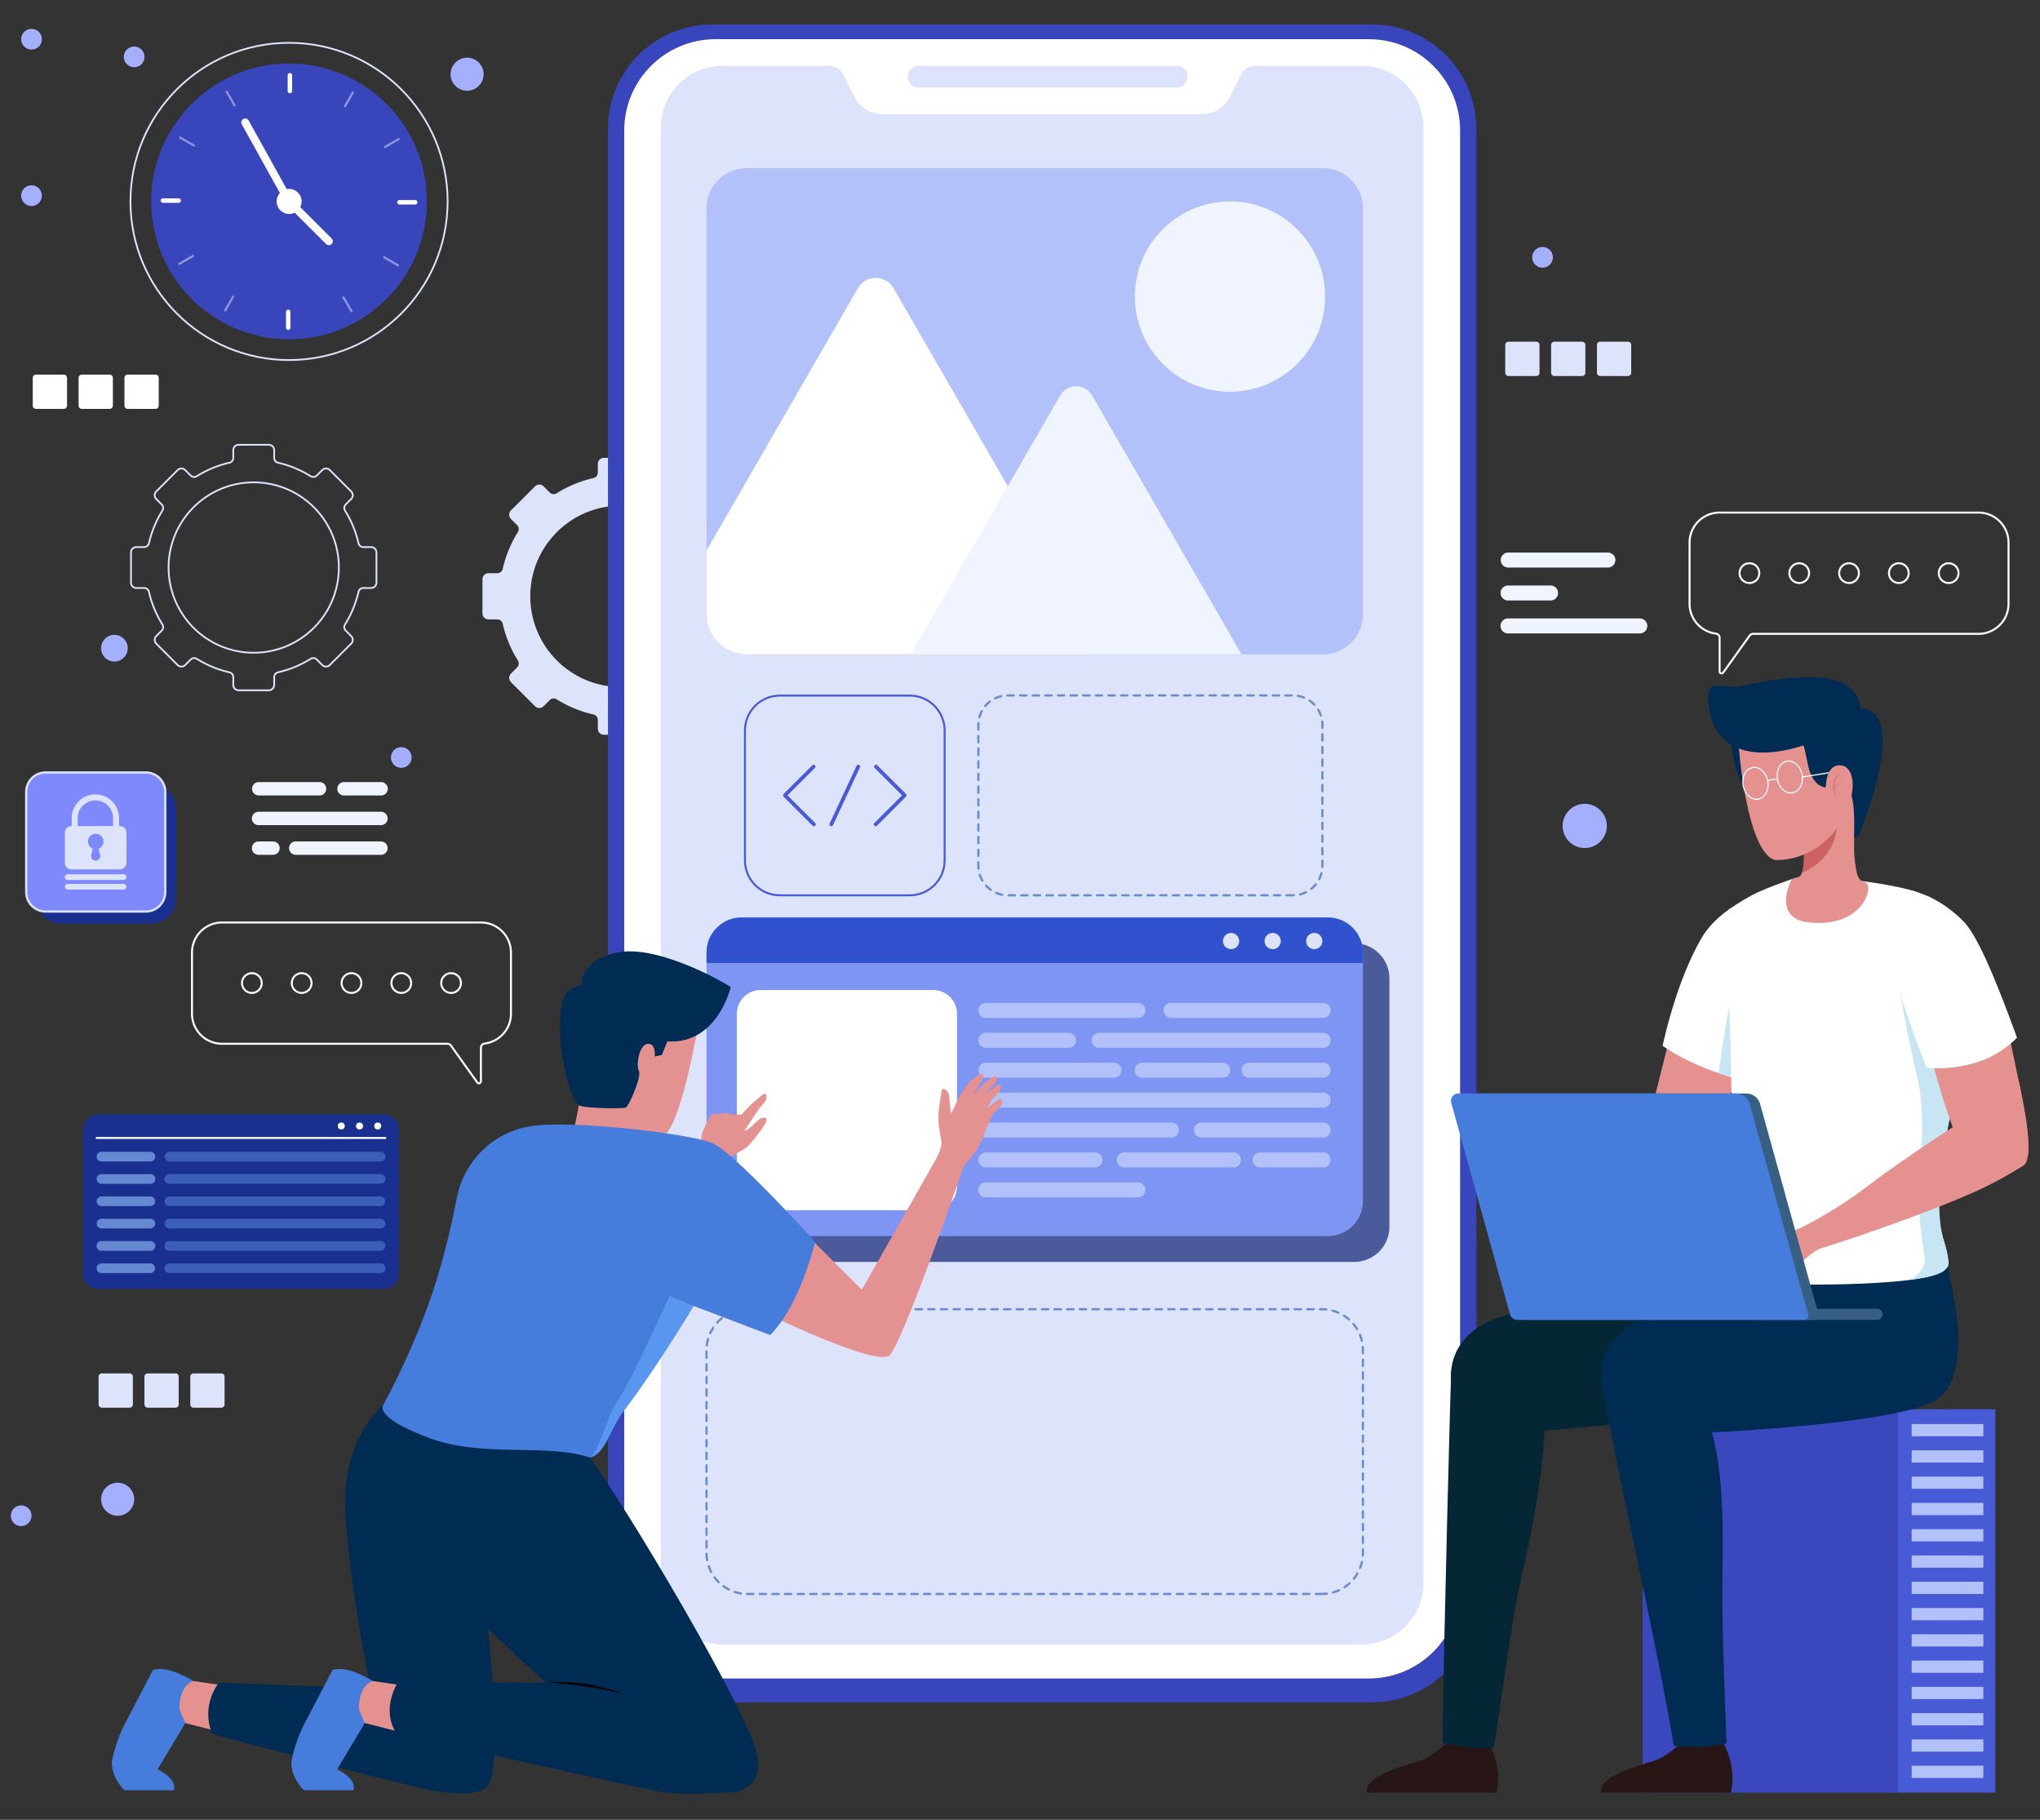 <svg width="916" height="817" xmlns="http://www.w3.org/2000/svg">

 <rect width="100%" height="100%" fill="#333333" stroke="none"/>

 <g>
  <title>background</title>
  <rect fill="none" id="canvas_background" height="602" width="802" y="-1" x="-1"/>
 </g>
 <g>
  <title>Layer 1</title>
  <path id="svg_1" d="m169.032,261.573l0,-13.566a2.4,2.4 0 0 0 -2.401,-2.401l-3.492,0c-1.022,0 -1.927,-0.696 -2.155,-1.692a48.028,48.028 0 0 0 -6.042,-14.666c-0.554,-0.889 -0.45,-2.035 0.291,-2.775l2.456,-2.456a2.402,2.402 0 0 0 0,-3.397l-9.591,-9.591a2.402,2.402 0 0 0 -3.397,0l-2.453,2.452c-0.74,0.741 -1.887,0.845 -2.776,0.291a48.023,48.023 0 0 0 -14.668,-6.049c-0.996,-0.229 -1.691,-1.133 -1.691,-2.155l0,-3.481a2.401,2.401 0 0 0 -2.402,-2.402l-13.564,0a2.403,2.403 0 0 0 -2.403,2.402l0,3.48c0,1.022 -0.695,1.926 -1.691,2.155a48.048,48.048 0 0 0 -14.671,6.048c-0.889,0.554 -2.035,0.449 -2.777,-0.292l-2.449,-2.45a2.402,2.402 0 0 0 -3.397,0l-9.591,9.591a2.402,2.402 0 0 0 0,3.397l2.452,2.453c0.741,0.74 0.846,1.887 0.291,2.776a48.066,48.066 0 0 0 -6.043,14.668c-0.229,0.997 -1.133,1.692 -2.156,1.692l-3.487,0a2.401,2.401 0 0 0 -2.402,2.401l0,13.566a2.402,2.402 0 0 0 2.402,2.402l3.489,0c1.021,0 1.926,0.694 2.155,1.691a48.037,48.037 0 0 0 6.045,14.665c0.555,0.888 0.449,2.036 -0.292,2.776l-2.455,2.456a2.402,2.402 0 0 0 0,3.397l9.591,9.592a2.402,2.402 0 0 0 3.397,0l2.458,-2.458c0.741,-0.74 1.887,-0.846 2.776,-0.292a48.034,48.034 0 0 0 14.663,6.039c0.997,0.229 1.691,1.132 1.691,2.155l0,3.499a2.402,2.402 0 0 0 2.403,2.402l13.564,0a2.402,2.402 0 0 0 2.402,-2.402l0,-3.5c0,-1.022 0.695,-1.926 1.691,-2.155a48.039,48.039 0 0 0 14.662,-6.039c0.889,-0.554 2.035,-0.449 2.775,0.292l2.459,2.459a2.402,2.402 0 0 0 3.397,0l9.591,-9.592a2.402,2.402 0 0 0 0,-3.397l-2.458,-2.458c-0.74,-0.741 -0.846,-1.887 -0.292,-2.775a48.05,48.05 0 0 0 6.044,-14.664c0.229,-0.997 1.133,-1.691 2.154,-1.691l3.495,0a2.4,2.4 0 0 0 2.402,-2.401zm-55.109,31.464c-21.123,0 -38.224,-17.134 -38.224,-38.258c0,-21.091 17.101,-38.226 38.224,-38.226c21.125,0 38.225,17.134 38.225,38.226c0,21.124 -17.101,38.258 -38.225,38.258z" stroke-miterlimit="10" stroke-width="0.79" stroke="#DEE3FC" fill="none"/>
  <path id="svg_2" d="m340.952,275.353l0,-15.3a2.709,2.709 0 0 0 -2.709,-2.71l-3.938,0c-1.155,0 -2.173,-0.783 -2.431,-1.907a54.208,54.208 0 0 0 -6.816,-16.542c-0.625,-1.003 -0.508,-2.296 0.328,-3.132l2.77,-2.77a2.708,2.708 0 0 0 0,-3.832l-10.819,-10.819a2.71,2.71 0 0 0 -3.833,-0.001l-2.766,2.767c-0.835,0.836 -2.129,0.954 -3.133,0.328a54.173,54.173 0 0 0 -16.545,-6.823c-1.123,-0.258 -1.907,-1.278 -1.907,-2.431l0,-3.926a2.71,2.71 0 0 0 -2.709,-2.71l-15.302,0a2.709,2.709 0 0 0 -2.708,2.71l0,3.926c0,1.153 -0.785,2.172 -1.908,2.43a54.132,54.132 0 0 0 -16.549,6.823c-1.002,0.625 -2.296,0.507 -3.132,-0.329l-2.762,-2.763a2.71,2.71 0 0 0 -3.833,0l-10.82,10.818a2.708,2.708 0 0 0 0,3.832l2.766,2.766c0.836,0.835 0.954,2.129 0.329,3.132a54.117,54.117 0 0 0 -6.817,16.545c-0.258,1.124 -1.279,1.907 -2.432,1.907l-3.934,0a2.709,2.709 0 0 0 -2.709,2.71l0,15.3a2.71,2.71 0 0 0 2.709,2.711l3.936,0c1.153,0 2.173,0.782 2.431,1.907a54.244,54.244 0 0 0 6.819,16.542c0.625,1.003 0.508,2.296 -0.328,3.131l-2.77,2.771a2.708,2.708 0 0 0 0,3.832l10.818,10.821a2.711,2.711 0 0 0 3.833,0l2.772,-2.773c0.834,-0.835 2.128,-0.955 3.13,-0.329a54.216,54.216 0 0 0 16.541,6.811c1.124,0.259 1.908,1.278 1.908,2.432l0,3.947a2.71,2.71 0 0 0 2.708,2.71l15.302,0a2.71,2.71 0 0 0 2.709,-2.71l0,-3.948c0,-1.153 0.784,-2.173 1.908,-2.431a54.175,54.175 0 0 0 16.539,-6.811c1.002,-0.625 2.295,-0.506 3.13,0.329l2.774,2.775a2.711,2.711 0 0 0 3.833,0l10.819,-10.821a2.708,2.708 0 0 0 0,-3.832l-2.772,-2.772c-0.836,-0.835 -0.953,-2.128 -0.329,-3.131a54.143,54.143 0 0 0 6.817,-16.54c0.258,-1.125 1.278,-1.907 2.431,-1.907l3.941,0a2.713,2.713 0 0 0 2.71,-2.713zm-62.162,33.059c-22.482,0 -40.683,-18.236 -40.683,-40.72c0,-22.449 18.201,-40.685 40.683,-40.685s40.684,18.236 40.684,40.685c0,22.483 -18.202,40.72 -40.684,40.72z" fill="#DEE3FC"/>
  <g id="svg_3" fill="#A4AFFF">
   <circle id="svg_4" r="7.417" cy="673.071" cx="52.824"/>
   <circle id="svg_5" r="4.653" cy="115.522" cx="692.621"/>
   <circle id="svg_6" r="4.653" cy="17.599" cx="14.149"/>
   <circle id="svg_7" r="4.653" cy="25.541" cx="60.241"/>
   <circle id="svg_8" r="4.653" cy="87.843" cx="14.149"/>
   <circle id="svg_9" r="4.653" cy="340.059" cx="180.186"/>
   <circle id="svg_10" r="4.653" cy="680.487" cx="9.497"/>
   <circle id="svg_11" r="7.417" cy="33.321" cx="209.74"/>
   <circle id="svg_12" r="9.925" cy="370.792" cx="711.58"/>
   <circle id="svg_13" r="5.996" cy="291.006" cx="51.364"/>
  </g>
  <path id="svg_14" fill="#FFF" d="m28.642,183.56l-12.48,0a1.454,1.454 0 0 1 -1.455,-1.455l0,-12.479c0,-0.803 0.651,-1.455 1.455,-1.455l12.48,0c0.804,0 1.455,0.652 1.455,1.455l0,12.479c0,0.804 -0.651,1.455 -1.455,1.455zm20.587,0l-12.481,0a1.455,1.455 0 0 1 -1.455,-1.455l0,-12.479c0,-0.803 0.652,-1.455 1.455,-1.455l12.481,0c0.802,0 1.454,0.652 1.454,1.455l0,12.479a1.454,1.454 0 0 1 -1.454,1.455zm20.586,0l-12.48,0a1.455,1.455 0 0 1 -1.455,-1.455l0,-12.479c0,-0.803 0.652,-1.455 1.455,-1.455l12.48,0c0.804,0 1.455,0.652 1.455,1.455l0,12.479c0,0.804 -0.651,1.455 -1.455,1.455z"/>
  <path id="svg_15" fill="#DEE3FC" d="m689.816,168.802l-12.479,0a1.455,1.455 0 0 1 -1.456,-1.458l0,-12.479c0,-0.802 0.65,-1.454 1.456,-1.454l12.479,0c0.806,0 1.453,0.652 1.453,1.454l0,12.479a1.452,1.452 0 0 1 -1.453,1.458zm20.588,0l-12.484,0a1.454,1.454 0 0 1 -1.451,-1.458l0,-12.479c0,-0.802 0.65,-1.454 1.451,-1.454l12.484,0c0.802,0 1.454,0.652 1.454,1.454l0,12.479c0,0.806 -0.652,1.458 -1.454,1.458zm20.586,0l-12.482,0c-0.8,0 -1.453,-0.652 -1.453,-1.458l0,-12.479c0,-0.802 0.653,-1.454 1.453,-1.454l12.482,0c0.803,0 1.455,0.652 1.455,1.454l0,12.479c0,0.806 -0.652,1.458 -1.455,1.458zm-672.781,463.16l-12.481,0a1.456,1.456 0 0 1 -1.455,-1.454l0,-12.481c0,-0.803 0.651,-1.453 1.455,-1.453l12.481,0c0.804,0 1.455,0.65 1.455,1.453l0,12.481c0,0.801 -0.651,1.454 -1.455,1.454zm20.587,0l-12.482,0a1.456,1.456 0 0 1 -1.455,-1.454l0,-12.481c0,-0.803 0.652,-1.453 1.455,-1.453l12.481,0c0.803,0 1.455,0.65 1.455,1.453l0,12.481c0,0.801 -0.651,1.454 -1.454,1.454zm20.585,0l-12.48,0a1.456,1.456 0 0 1 -1.455,-1.454l0,-12.481c0,-0.803 0.652,-1.453 1.455,-1.453l12.48,0c0.804,0 1.455,0.65 1.455,1.453l0,12.481c0,0.801 -0.65,1.454 -1.455,1.454z"/>
  <path id="svg_16" d="m616.142,764.238l-296.382,0c-25.829,0 -46.766,-20.937 -46.766,-46.765l0,-659.703c0,-25.829 20.938,-46.767 46.766,-46.767l296.382,0c25.829,0 46.768,20.938 46.768,46.767l0,659.704c-0.001,25.828 -20.939,46.764 -46.768,46.764z" fill="#3945BA"/>
  <path id="svg_17" d="m614.644,753.534l-293.388,0c-22.623,0 -40.962,-18.34 -40.962,-40.964l0,-654.009c0,-22.622 18.34,-40.962 40.962,-40.962l293.387,0c22.624,0 40.964,18.34 40.964,40.962l0,654.009c0,22.624 -18.339,40.964 -40.963,40.964z" fill="#FFF"/>
  <path id="svg_18" d="m639.178,57.278l0,653.25c0,15.32 -12.421,27.74 -27.74,27.74l-286.974,0c-15.32,0 -27.741,-12.42 -27.741,-27.74l0,-653.25c0,-15.321 12.42,-27.741 27.741,-27.741l47.855,0a7.015,7.015 0 0 1 6.273,3.874l5.082,10.144c2.315,4.682 7.095,7.614 12.292,7.614l143.968,0c5.199,0 9.978,-2.932 12.294,-7.614l5.08,-10.144a7.016,7.016 0 0 1 6.272,-3.874l47.856,0c15.321,0 27.742,12.42 27.742,27.741z" fill="#DEE3FC"/>
  <path id="svg_19" d="m528.367,39.301l-115.952,0a4.882,4.882 0 0 1 0,-9.764l115.952,0a4.883,4.883 0 0 1 4.884,4.882a4.883,4.883 0 0 1 -4.884,4.882z" fill="#DEE3FC"/>
  <path id="svg_20" d="m593.623,715.595l-258.026,0c-10.136,0 -18.354,-8.218 -18.354,-18.354l0,-91.109c0,-10.137 8.218,-18.354 18.354,-18.354l258.026,0c10.136,0 18.355,8.217 18.355,18.354l0,91.109c0.001,10.136 -8.219,18.354 -18.355,18.354zm-13.079,-313.655l-127.997,0c-7.313,0 -13.24,-5.927 -13.24,-13.239l0,-63.262c0,-7.311 5.928,-13.239 13.24,-13.239l127.997,0c7.313,0 13.241,5.928 13.241,13.239l0,63.262c0,7.313 -5.928,13.239 -13.241,13.239z" stroke-dasharray="2.837" stroke-miterlimit="10" stroke-linejoin="round" stroke-linecap="round" stroke="#698BD1" fill="none"/>
  <path id="svg_21" d="m608.104,566.516l-264.359,0c-8.712,0 -15.774,-7.063 -15.774,-15.775l0,-111.499c0,-8.713 7.063,-15.775 15.774,-15.775l264.359,0c8.711,0 15.775,7.063 15.775,15.775l0,111.498c0.001,8.713 -7.064,15.776 -15.775,15.776z" fill="#4B5A9B"/>
  <path id="svg_22" d="m611.979,427.646l0,111.563c0,8.696 -7.054,15.727 -15.751,15.727l-263.236,0c-8.697,0 -15.75,-7.03 -15.75,-15.727l0,-111.563c0,-8.698 7.052,-15.751 15.75,-15.751l263.235,0c8.698,0 15.752,7.052 15.752,15.751z" fill="#7F95F4"/>
  <path id="svg_23" d="m419.059,543.311l-77.551,0c-5.88,0 -10.648,-4.769 -10.648,-10.648l0,-77.55c0,-5.882 4.768,-10.646 10.648,-10.646l77.551,0c5.88,0 10.647,4.764 10.647,10.646l0,77.55c0,5.879 -4.767,10.648 -10.647,10.648z" fill="#FFF"/>
  <path id="svg_24" fill="#B2C1F9" d="m510.97,456.973l-68.3,0a3.363,3.363 0 0 1 0,-6.726l68.3,0a3.363,3.363 0 0 1 0,6.726zm-31.125,13.427l-37.175,0a3.364,3.364 0 0 1 -3.363,-3.362a3.362,3.362 0 0 1 3.363,-3.364l37.175,0a3.364,3.364 0 0 1 0,6.726zm114.275,0l-100.593,0a3.362,3.362 0 0 1 0,-6.726l100.593,0a3.36,3.36 0 0 1 3.362,3.364a3.362,3.362 0 0 1 -3.362,3.362zm-93.932,13.424l-57.518,0a3.362,3.362 0 0 1 -3.363,-3.361a3.363,3.363 0 0 1 3.363,-3.362l57.519,0a3.362,3.362 0 1 1 -0.001,6.723zm48.824,0l-36.16,0a3.363,3.363 0 0 1 -3.362,-3.361a3.364,3.364 0 0 1 3.362,-3.362l36.16,0a3.364,3.364 0 0 1 3.362,3.362a3.363,3.363 0 0 1 -3.362,3.361zm45.108,0l-33.299,0a3.362,3.362 0 0 1 0,-6.723l33.299,0a3.36,3.36 0 1 1 0,6.723zm0,13.427l-151.45,0a3.363,3.363 0 1 1 0,-6.724l151.45,0a3.362,3.362 0 0 1 0,6.724zm-68.096,13.425l-83.354,0a3.362,3.362 0 1 1 0,-6.722l83.354,0a3.36,3.36 0 1 1 0,6.722zm68.096,0l-54.658,0a3.361,3.361 0 1 1 0,-6.722l54.658,0a3.36,3.36 0 1 1 0,6.722zm-102.475,13.428l-48.975,0a3.363,3.363 0 0 1 0,-6.726l48.975,0a3.362,3.362 0 0 1 0,6.726zm62.229,0l-48.974,0a3.364,3.364 0 1 1 0,-6.726l48.974,0a3.363,3.363 0 0 1 0,6.726zm40.246,0l-28.418,0a3.364,3.364 0 0 1 0,-6.726l28.418,0a3.362,3.362 0 0 1 3.362,3.362a3.362,3.362 0 0 1 -3.362,3.364zm-83.15,13.425l-68.3,0a3.363,3.363 0 1 1 0,-6.725l68.3,0a3.363,3.363 0 0 1 0,6.725zm83.15,-80.556l-68.301,0a3.363,3.363 0 0 1 0,-6.726l68.301,0a3.362,3.362 0 0 1 0,6.726z"/>
  <path id="svg_25" d="m611.979,427.646l0,4.688l-294.736,0l0,-4.688c0,-8.698 7.052,-15.751 15.75,-15.751l263.235,0c8.697,0 15.751,7.052 15.751,15.751z" fill="#3052CE"/>
  <g id="svg_26" fill="#DEE3FC">
   <circle id="svg_27" r="3.651" cy="422.481" cx="552.773"/>
   <circle id="svg_28" r="3.652" cy="422.481" cx="571.454"/>
   <circle id="svg_29" r="3.651" cy="422.481" cx="590.134"/>
  </g>
  <g id="svg_30" stroke-miterlimit="10" stroke="#495AD6" fill="none">
   <path id="svg_31" d="m408.491,401.94l-58.331,0c-8.65,0 -15.663,-7.012 -15.663,-15.663l0,-58.332c0,-8.652 7.013,-15.665 15.663,-15.665l58.332,0c8.651,0 15.666,7.013 15.666,15.665l0,58.332c-0.001,8.652 -7.016,15.663 -15.667,15.663z" stroke-width="0.896"/>
   <path id="svg_32" stroke-linejoin="round" stroke-linecap="round" stroke-width="1.672" d="m365.34,344.144l-12.917,12.917l13.019,13.019m27.869,-25.936l12.919,12.917l-13.02,13.019m-7.835,-25.936l-12.097,25.936"/>
  </g>
  <path id="svg_33" d="m611.979,93.436l0,182.405c0,9.902 -8.018,17.918 -17.918,17.918l-258.9,0c-9.878,0 -17.917,-8.016 -17.917,-17.918l0,-182.405c0,-9.901 8.039,-17.919 17.917,-17.919l258.9,0c9.9,0 17.918,8.017 17.918,17.919z" fill="#B2C1F9"/>
  <circle id="svg_34" r="42.715" cy="133.15" cx="552.286" fill="#F0F4FF"/>
  <path id="svg_35" d="m490.492,293.759l-155.332,0c-9.878,0 -17.917,-8.016 -17.917,-17.918l0,-28.718l67.972,-117.742c3.549,-6.154 12.443,-6.154 15.991,0l51.324,88.892l38.116,66.022c1.839,3.156 1.555,6.748 -0.154,9.464z" fill="#FFF"/>
  <path id="svg_36" d="m557.478,293.759l-148.54,0l43.592,-75.485l23.481,-40.677c3.198,-5.544 11.194,-5.544 14.394,0l67.073,116.162z" fill="#F0F4FF"/>
  <path id="svg_37" d="m737.588,632.7l114.513,0l0,172.095l-114.513,0l0,-172.095z" fill="#3B47BC"/>
  <path id="svg_38" d="m852.101,632.7l43.847,0l0,172.095l-43.847,0l0,-172.095z" fill="#495AD6"/>
  <path id="svg_39" fill="#B2C1F9" d="m858.379,639.311l32.192,0l0,5.491l-32.192,0l0,-5.491zm0,11.796l32.192,0l0,5.493l-32.192,0l0,-5.493zm0,11.8l32.192,0l0,5.494l-32.192,0l0,-5.494zm0,11.799l32.192,0l0,5.491l-32.192,0l0,-5.491zm0,11.8l32.192,0l0,5.493l-32.192,0l0,-5.493zm0,11.799l32.192,0l0,5.491l-32.192,0l0,-5.491zm0,11.798l32.192,0l0,5.492l-32.192,0l0,-5.492zm0,11.799l32.192,0l0,5.491l-32.192,0l0,-5.491zm0,11.797l32.192,0l0,5.493l-32.192,0l0,-5.493zm0,11.801l32.192,0l0,5.492l-32.192,0l0,-5.492zm0,11.797l32.192,0l0,5.494l-32.192,0l0,-5.494zm0,11.799l32.192,0l0,5.491l-32.192,0l0,-5.491zm0,11.8l32.192,0l0,5.493l-32.192,0l0,-5.493zm0,11.798l32.192,0l0,5.491l-32.192,0l0,-5.491z"/>
  <path id="svg_40" d="m718.986,804.795l58.199,0s3.252,-10.363 -3.797,-23.2c0,0 -4.686,3.755 -18.717,1.214c0,0 -5.854,4.972 -9.899,6.916c-4.063,1.967 -27.354,6.541 -25.786,15.07z" fill="#281616"/>
  <path id="svg_41" d="m723.045,640.691c3.759,22.43 21.103,98.313 28.56,143.14c13.628,1.162 20.171,-0.401 23.641,-1.202c-0.681,-15.63 -2.022,-53.021 -1.866,-69.42c0.26,-27.713 1.561,-64.257 -10.64,-84.312l-41.021,3.23c0.25,2.164 0.479,3.924 0.679,5.186c0.195,1.207 0.422,2.322 0.647,3.378z" fill="#002C54"/>
  <path id="svg_42" d="m613.717,804.795l58.202,0s3.25,-10.363 -3.797,-23.2c0,0 -4.687,3.755 -18.717,1.214c0,0 -5.856,4.972 -9.898,6.916c-4.066,1.967 -27.359,6.541 -25.79,15.07z" fill="#281616"/>
  <path id="svg_43" d="m647.718,782.52c11.123,2.754 19.175,2.487 22.99,2.057c3.095,-18.019 7.983,-57.666 12.381,-76.25c6.826,-28.884 13.507,-68.609 8.866,-82.783l-40.35,-10.132c-0.135,1.276 -3.421,122.854 -3.887,167.108z" fill="#052635"/>
  <path id="svg_44" d="m808.311,574.049c-0.81,-7.975 -1.743,-13.799 -1.743,-13.799l-45.082,11.034l-38.295,8.726c-14.195,3.162 -31.347,6.969 -46.465,10.388c-16.966,3.855 -28.23,16.74 -24.514,33.731l4.251,20.605c23.73,-0.322 135.299,-11.018 144.844,-15.837c10.779,-5.446 14.027,-24.696 7.004,-54.848z" fill="#052635"/>
  <path id="svg_45" d="m875.608,574.049c-0.812,-7.975 -4.697,-16.529 -4.697,-16.529l-42.128,13.765l-38.295,8.726c-14.197,3.162 -31.347,6.969 -46.468,10.388c-16.965,3.855 -28.229,16.74 -24.512,33.731l4.251,20.605c23.729,-0.322 122.913,-3.78 144.842,-15.837c10.587,-5.819 14.031,-24.697 7.007,-54.849z" fill="#002C54"/>
  <path id="svg_46" d="m749.428,509.438s20.023,-9.044 25.533,0.027c3.017,4.969 0.932,14.191 -5.896,18.063c-6.831,3.873 -45.423,20.194 -81.844,29.298c0,0 -1.558,-5.07 -4.065,-10.395c0,0 16.34,-6.776 32.585,-18.184c16.241,-11.41 33.687,-18.809 33.687,-18.809z" fill="#E5918F"/>
  <path id="svg_47" d="m754.433,446.912l-17.162,68.542s1.773,17.329 19.274,8.822c17.5,-8.505 29.097,-63.112 29.097,-63.112l-31.209,-14.252z" fill="#E5918F"/>
  <path id="svg_48" d="m783.466,485.246a116.141,116.141 0 0 1 -6.103,-1.66a114.993,114.993 0 0 1 -5.712,-1.83c-16.306,-5.591 -25.118,-12.304 -25.118,-12.304c5.125,-22.288 11.301,-37.252 16.792,-47.114c0.149,-0.243 0.295,-0.464 0.418,-0.73c0.146,-0.245 0.29,-0.49 0.439,-0.734c2.955,-4.905 7.199,-9.032 11.937,-12.425c0.487,-0.343 0.951,-0.658 1.439,-1l2.028,35.785l0.339,3.687l3.541,38.325z" fill="#FFF"/>
  <path id="svg_49" d="m783.466,485.246a116.141,116.141 0 0 1 -6.103,-1.66a114.993,114.993 0 0 1 -5.712,-1.83c3.423,-24.106 6.519,-39.253 6.519,-39.253l1.756,4.417l3.54,38.326z" fill="#C7E5F2"/>
  <path id="svg_50" d="m884.771,423.363c-0.411,10.596 -2.27,27.609 -3.88,44.698a1052.647,1052.647 0 0 0 -1.417,16.11c-0.293,3.271 -5.223,20.725 -5.417,23.851c-0.879,14.939 -8.203,26.119 -1.269,48.872c1.658,5.442 2.071,8.251 2.071,10.497c0,1.562 -2.025,3.196 -2.829,3.637c-2.904,1.682 -8.619,2.854 -15.549,3.711l-0.026,0c-13.646,1.659 -32.052,1.977 -43.158,1.977c-14.917,0 -37.302,-2.368 -40.134,-6.128c-2.586,-3.441 -0.194,-8.447 1.028,-15.354c5.491,-31.176 3.536,-47.434 3.196,-69.938c0,-0.563 -0.025,-1.124 -0.025,-1.71c-0.561,-34.712 -2.856,-64.422 -1.244,-75.138c0.487,-0.343 0.951,-0.658 1.439,-1a97.495,97.495 0 0 1 6.934,-4.321c0.196,-0.1 0.438,-0.244 0.684,-0.391c0.683,-0.391 1.39,-0.757 2.05,-1.122c0.245,-0.147 0.512,-0.271 0.782,-0.393c5.053,-2.465 12.425,-5.103 16.647,-6.567c0.537,-0.17 1.023,-0.339 1.438,-0.462c3.98,-0.245 8.302,-0.293 12.965,-0.17c4.052,0.123 10.254,0.659 16.989,1.537l0.026,0c7.614,0.976 15.938,2.415 22.555,4.224c0,0 0.072,0.024 0.123,0.05c1.244,0.389 9.324,3.416 17.746,12.424a59.847,59.847 0 0 1 8.275,11.106z" fill="#FFF"/>
  <path id="svg_51" d="m872.789,556.895c1.658,5.442 2.071,8.251 2.071,10.497c0,1.562 -2.025,3.196 -2.829,3.637c-2.904,1.682 -8.619,2.854 -15.549,3.711c2.854,-0.344 7.785,-4.874 7.785,-8.96c0,-2.861 -3.712,-22.19 -2.685,-34.666c1.025,-12.448 3.052,-32.271 -0.807,-48.138c-3.879,-15.866 -7.518,-36.738 -7.518,-36.738l21.75,13.133s2.806,3.93 5.883,8.691a1052.647,1052.647 0 0 0 -1.417,16.11c-0.291,3.271 -13.619,49.97 -6.684,72.723z" fill="#C7E5F2"/>
  <path id="svg_52" d="m777.1,331.621s1.882,22.748 9.426,24.276s5.69,-8.138 5.69,-8.138l-1.055,-10.801l-14.061,-5.337z" fill="#002C54"/>
  <path id="svg_53" d="m811.881,414.061c-14.769,-1.754 -9.251,-16.108 -7.226,-19.406c0.537,-0.17 3.077,-0.951 3.271,-1.073c0.024,-0.023 0.048,-0.023 0.048,-0.023c0.488,-0.391 0.856,-0.979 1.146,-1.709c1.443,-3.783 0.785,-11.327 0.734,-11.815l0,-1.392c0.244,-0.903 0.488,-1.757 0.682,-2.564l7.765,-6.102l16.427,-12.914s-4.368,21.605 -0.853,35.225c0.267,1.026 0.806,2.465 2.172,3.272c0,0.024 0.026,0 0.026,0c0.438,0.293 0.975,0.488 1.633,0.584c4.03,1.906 -1.585,20.798 -25.825,17.917z" fill="#E5918F"/>
  <path id="svg_54" d="m824.898,370.792s-0.138,14.417 -15.787,21.048c1.454,-3.763 0.785,-11.311 0.738,-11.797l6.557,-5.146l8.492,-4.105z" fill="#CC6362"/>
  <path id="svg_55" d="m780.707,334.858s3.415,47.2 16.157,51.21c0,0 16.238,1.529 27.896,-14.153c3.358,-4.518 7.604,-5.535 8.989,-10.99c2.251,-8.862 5.431,-25.208 1.376,-35.06c-5.77,-14.029 -53.871,-25.169 -54.418,8.993z" fill="#E5918F"/>
  <path id="svg_56" d="m835.321,318.077c-0.21,-8.573 -8.888,-11.778 -8.888,-11.778c-8.639,-4.043 -26.594,-2.299 -45.104,1.832c-4.34,0.968 -9.785,-1.696 -12.816,0.406c-3.661,2.542 -0.015,14.15 -0.015,14.15c7.14,21.624 33.413,14.592 41.31,11.925c1.876,5.567 1.635,13.307 6.315,17.299c2.667,2.274 7.303,2.34 12.019,1.554c0.577,1.103 2.759,2.075 3.202,3.589c1.483,5.056 1.27,12.958 1.224,19.056l2.228,-1.087c0.291,-1.653 23.336,-56.239 0.525,-56.946z" fill="#002C54"/>
  <g id="svg_57" stroke-miterlimit="10" stroke-width="0.501" stroke="#FFF" fill="none">
   <ellipse id="svg_58" ry="7.199" rx="5.604" cy="351.694" cx="788.255" transform="rotate(-9.667 788.08,351.746) "/>
   <ellipse id="svg_59" ry="7.198" rx="5.604" cy="348.817" cx="803.655" transform="rotate(-9.654 803.745,348.85) "/>
   <path id="svg_60" d="m793.779,350.753s0.674,-1.095 4.222,-0.788m11.311,-1.149l13.163,-2.103"/>
  </g>
  <path id="svg_61" d="m823.444,363.422c9.065,3.474 11.896,-18.84 3.288,-19.83c-6.529,-0.75 -6.797,8.357 -6.797,8.357s-1.669,9.49 3.509,11.473z" fill="#E5918F"/>
  <g id="svg_62" fill="#CC6362" opacity="0.5">
   <path id="svg_63" d="m826.434,346.956s-0.16,0.124 -0.41,0.361c-0.25,0.238 -0.573,0.609 -0.905,1.083c-0.149,0.249 -0.335,0.5 -0.473,0.8c-0.16,0.287 -0.282,0.611 -0.411,0.943c-0.128,0.332 -0.205,0.695 -0.301,1.054c-0.052,0.372 -0.158,0.739 -0.158,1.124c-0.03,0.38 -0.071,0.761 -0.041,1.14c0.017,0.378 -0.001,0.752 0.061,1.113c0.054,0.359 0.059,0.714 0.125,1.043c0.061,0.331 0.117,0.645 0.171,0.934c0.098,0.583 0.239,1.059 0.312,1.4c0.078,0.34 0.113,0.54 0.113,0.54s-0.095,-0.175 -0.246,-0.492c-0.132,-0.323 -0.399,-0.76 -0.58,-1.337l-0.299,-0.933c-0.104,-0.333 -0.155,-0.699 -0.229,-1.074a9.119,9.119 0 0 1 -0.107,-2.401c0.011,-0.413 0.132,-0.816 0.198,-1.217c0.106,-0.393 0.234,-0.778 0.391,-1.132c0.158,-0.357 0.334,-0.688 0.539,-0.98c0.178,-0.307 0.417,-0.551 0.613,-0.786a5.92,5.92 0 0 1 1.143,-0.934a3.02,3.02 0 0 1 0.494,-0.249z"/>
   <path id="svg_64" d="m827.849,351.193s-0.37,0.012 -0.893,0.166a4.649,4.649 0 0 0 -1.722,0.911a4.293,4.293 0 0 0 -1.142,1.511c-0.121,0.228 -0.18,0.439 -0.23,0.58l-0.077,0.223l-0.682,-0.244l0.117,-0.24c0.076,-0.152 0.17,-0.374 0.337,-0.615a4.778,4.778 0 0 1 1.461,-1.506a4.87,4.87 0 0 1 1.913,-0.731c0.549,-0.09 0.918,-0.055 0.918,-0.055z"/>
  </g>
  <path id="svg_65" d="m910.603,518.471l0,0.023c-3.986,4.624 -19.104,7.992 -26.38,1.599c-2.284,-2.037 -4.864,-7.403 -7.401,-14.064c-6.45,-17.026 -12.554,-42.5 -12.554,-42.5l33.833,-17.291s4.355,19.519 8.104,38.066c0,0 0.031,0.188 0.102,0.516a676.58,676.58 0 0 1 3.25,16.8c0.037,0.143 0.052,0.259 0.064,0.398c0.894,5.987 1.468,12.232 0.982,16.453z" fill="#E5918F"/>
  <path id="svg_66" d="m851.489,439.83c3.269,13.587 13.537,39.334 13.537,39.334c7.193,1.192 16.839,-0.131 24.832,-3.004c9.227,-3.312 15.818,-10.272 15.818,-10.272s-6.813,-19.142 -12.925,-32.896c-5.485,-12.346 -8.782,-16.955 -11.157,-19.401c-3.575,-3.745 -9.344,-8.039 -13.434,-9.99l-16.671,36.229z" fill="#FFF"/>
  <path id="svg_67" d="m894.275,448.704l-19.856,-8.565l-15.645,-40.313s2.868,0.873 6.643,2.397l0.019,0c0.073,0.036 0.236,0.09 0.508,0.2c0.092,0.035 0.201,0.071 0.29,0.128c3.377,1.578 16.461,9.291 25.519,37.313c0.072,0.237 0.146,0.472 0.22,0.707c0.96,3.23 1.667,5.827 2.051,7.172c0.035,0.125 0.072,0.252 0.104,0.397c0.056,0.183 0.094,0.382 0.147,0.564z" fill="#FFF"/>
  <g id="svg_68" fill="#E5918F">
   <path id="svg_69" d="m910.603,518.471l0,0.023c-0.294,2.479 -0.974,4.258 -2.197,4.89c-0.195,0.125 -2.975,1.777 -3.17,1.902a168.18,168.18 0 0 1 -20.972,10.846c-22.634,9.777 -55.512,21.118 -73.237,26.314c0,0 -1.751,-5.005 -4.479,-10.222c0,0 16.032,-7.446 31.791,-19.516c15.784,-12.047 38.482,-26.681 38.482,-26.681l5.732,-6.744s20.379,-18.754 23.651,-14.98c0,0 0.031,0.188 0.102,0.516c0.486,1.956 2.104,9.152 3.25,16.8c0.037,0.143 0.052,0.259 0.064,0.398c0.895,5.988 1.469,12.233 0.983,16.454z"/>
   <path id="svg_70" d="m808.89,551.08s-3.983,2.399 -8.044,1.546c-2.246,-0.473 -3.15,-1.39 -4.811,-1.684c-1.663,-0.292 -6.084,-0.836 -8.275,-1.912c-2.188,-1.074 -3.043,-1.194 -2.968,1.005c0.078,2.2 4.399,4.099 5.571,4.708c1.17,0.609 2.641,2.561 2.801,2.806c0.157,0.242 -7.201,4.097 -9.18,3.315c0,0 -0.589,1.772 -0.255,2.758c0.336,0.992 1.848,1.337 1.967,1.834c0.116,0.497 -0.348,1.514 -0.021,2.303c0.328,0.789 1.681,0.792 2.225,2.075c0.544,1.28 -0.056,1.301 0.343,2.638c0.396,1.339 2.107,1.577 2.431,2.268c0.324,0.688 0.152,1.496 0.869,1.972c0.719,0.474 7.337,-1.649 9.752,-2.684c2.414,-1.036 8.871,-10.328 16.016,-13.497l-8.421,-9.451z"/>
  </g>
  <path id="svg_71" d="m842.711,592.562l-51.47,0l0,-5.035l51.47,0a2.518,2.518 0 1 1 0,5.035z" fill="#375F84"/>
  <path id="svg_72" d="m814.861,592.562l-128.874,0a3.431,3.431 0 0 1 -3.31,-2.516l-26.377,-94.951c-0.584,-2.103 0.996,-4.184 3.176,-4.184l124.626,0a6.465,6.465 0 0 1 6.229,4.734l26.282,94.613a1.817,1.817 0 0 1 -1.752,2.304z" fill="#375F84"/>
  <path id="svg_73" d="m810.198,592.562l-128.875,0a3.436,3.436 0 0 1 -3.311,-2.516l-26.376,-94.951a3.3,3.3 0 0 1 3.178,-4.184l124.624,0a6.465,6.465 0 0 1 6.229,4.734l26.282,94.613a1.817,1.817 0 0 1 -1.751,2.304z" fill="#467CDB"/>
  <path id="svg_74" d="m299.419,531.21l14.929,-15.307s0.517,-6.822 1.331,-8.261c0.814,-1.439 2.913,-6.772 3.959,-7.354c1.045,-0.579 3.138,0 3.138,0s2.074,-0.698 3.003,-0.698c0.931,0 2.669,0.849 2.669,0.849s2.233,-0.15 3.163,-0.15c0.93,0 1.229,0.261 1.229,0.261s3.599,-4.14 5.343,-5.534c1.744,-1.395 4.409,-3.966 5.2,-3.954c0.745,0.009 1.074,1.32 0.531,2.715c-0.542,1.396 -2.905,3.645 -2.905,3.645l-6.801,10.308s1.162,-0.463 1.782,-0.851c0.621,-0.388 4.768,-4.264 5.019,-4.418c0.25,-0.155 2.111,-1.396 3.197,-0.155c1.085,1.24 -7.122,11.07 -8.439,12.386c-1.318,1.319 -8.86,5.14 -8.86,5.14s-7.965,14.326 -8.741,15.256c-0.776,0.93 -18.747,-3.878 -18.747,-3.878zm14.051,-70.649s-8.338,48.305 -16.188,49.428c0,0 -31.334,1.265 -38.314,-36.748c-6.054,-32.967 18.228,-39.996 29.584,-37.474c11.357,2.52 27.356,4.159 24.918,24.794z" fill="#E49191"/>
  <path id="svg_75" d="m285.776,502.263s-4.391,5.917 -5.929,20.249c0,0 -13.05,1.866 -25.082,-4.328c0,0 6.485,-20.219 7.278,-42.167" fill="#E49191"/>
  <path id="svg_76" d="m276.939,427.678c-17.124,3.782 -15.754,14.45 -15.754,14.45c-8.016,1.984 -9.739,5.296 -9.674,20.091c0.066,14.8 5.422,32.566 8.374,34.013c2.952,1.447 19.694,1.518 21.091,1.012c1.398,-0.511 7.256,-14.086 5.891,-16.475c-1.366,-2.387 0.068,-11.778 3.968,-12.137c3.898,-0.354 3.134,5.688 3.134,5.688l3.206,-0.7l2.473,-6.069c22.629,1.344 28.475,-24.441 28.475,-24.441c-5.436,-3.545 -34.06,-19.214 -51.184,-15.432z" fill="#002C54"/>
  <path id="svg_77" d="m86.858,754.689l17.313,2.502l-5.734,20.217l-18.753,-4.729s-7.628,-10.339 3.891,-17.989c0.555,-0.372 2.375,-0.208 3.283,-0.001z" fill="#E5918F"/>
  <path id="svg_78" d="m216.086,702.761l-25.521,-77.269s-7.734,-2.757 -11.696,0c0,0 -26.583,14.295 -23.748,55.055c2.138,30.73 8.625,64.058 11.255,77.422l-68.086,-2.516s-8.399,9.983 -2.965,22.979c0,0 85.553,23.009 97.604,25.135c9.793,1.729 20.515,3.063 25.69,-1.373c9.12,-7.814 -2.533,-99.433 -2.533,-99.433z" fill="#002C54"/>
  <path id="svg_79" d="m167.473,754.689l17.312,2.502l-5.734,20.217l-18.752,-4.729s-7.629,-10.339 3.89,-17.989c0.556,-0.372 2.374,-0.208 3.284,-0.001z" fill="#E5918F"/>
  <path id="svg_80" d="m161.188,765.289c-0.388,3.98 3.095,7.564 2.458,8.556c-0.639,0.993 -12.278,20.521 -12.278,20.521s8.789,3.824 7.372,9.353l-22.252,0s-5.811,-5.243 -5.668,-12.757c0,0 1.512,-8.644 5.479,-16.297c3.97,-7.652 12.991,-24.934 12.991,-24.934s2.738,-1.105 7.417,0.143c5.479,1.461 10.766,4.816 10.766,4.816s-5.328,0.763 -6.285,10.599z" fill="#467CDB"/>
  <path id="svg_81" d="m339.433,785.962c-5.494,-20.499 -57.184,-108.014 -74.669,-131.643c-35.917,-15.595 -74.198,-28.827 -74.198,-28.827c-15.83,3.779 -23.629,35.68 -14.65,56.946c6.161,14.593 45.24,51.311 69.17,72.93l-66.41,-0.079s-7.821,11.695 -0.733,22.798c0,0 110.45,25.115 120.138,26.534c9.688,1.415 31.428,0 31.428,0s14.55,-1.402 9.924,-18.659z" fill="#002C54"/>
  <path id="svg_82" d="m80.574,765.289c-0.385,3.98 3.095,7.564 2.458,8.556c-0.639,0.993 -12.277,20.521 -12.277,20.521s8.788,3.824 7.371,9.353l-22.252,0s-5.81,-5.243 -5.668,-12.757c0,0 1.512,-8.644 5.48,-16.297c3.968,-7.652 12.99,-24.934 12.99,-24.934s2.737,-1.105 7.417,0.143c5.479,1.461 10.766,4.816 10.766,4.816s-5.328,0.763 -6.285,10.599z" fill="#467CDB"/>
  <path id="svg_83" d="m422.588,516.337l-35.622,62.656l-25.51,-25.429l-21.114,31.431l6.13,2.944l-2.205,1.836s49.229,23.977 55.129,18.685c5.899,-5.286 33.385,-85.001 33.385,-85.001l-10.193,-7.122z" fill="#E49191"/>
  <path id="svg_84" d="m366.003,557.544s-6.724,28.366 -20.174,41.816l-34.413,-13.101s-15.97,26.858 -31.587,47.447c-6.004,7.953 -7.997,19.147 -15.051,20.613a13.812,13.812 0 0 0 -1.292,-0.392c-19.124,-5.74 -47.338,0.35 -70.623,-8.305c-25.717,-9.572 -20.723,-14.96 -20.723,-14.96s15.597,-28.104 24.447,-57.874c3.943,-13.164 6.68,-25.367 8.499,-34.896c3.265,-16.866 16.78,-30.054 33.822,-32.354c0.197,-0.022 0.372,-0.066 0.57,-0.087c19.496,-2.476 70.534,3.548 80.458,7.797c9.923,4.253 46.067,44.296 46.067,44.296z" fill="#467CDB"/>
  <path id="svg_85" d="m311.416,586.26s-15.97,26.858 -31.587,47.447c-6.004,7.953 -7.997,19.147 -15.051,20.613c3.09,-1.096 8.215,-17.349 10.033,-21.006c1.84,-3.638 4.753,-7.295 11.062,-20.067c6.287,-12.791 14.821,-31.541 14.821,-31.541l10.722,4.554z" fill="#5996EF"/>
  <path id="svg_86" d="m245.086,755.368s2.174,-0.235 5.452,-0.236c0.82,-0.019 1.707,0.004 2.645,0.045c0.938,0.036 1.929,0.063 2.951,0.123c2.039,0.194 4.224,0.332 6.386,0.664l3.223,0.512c1.068,0.142 2.1,0.387 3.099,0.624l2.875,0.686c0.916,0.21 1.775,0.431 2.548,0.714c1.56,0.512 2.842,0.983 3.745,1.291l1.407,0.514l-1.469,-0.316c-0.928,-0.22 -2.26,-0.503 -3.837,-0.896c-0.784,-0.217 -1.654,-0.367 -2.572,-0.531c-0.916,-0.172 -1.881,-0.354 -2.88,-0.54l-1.517,-0.297c-0.515,-0.09 -1.042,-0.147 -1.568,-0.232l-3.199,-0.473c-1.067,-0.191 -2.146,-0.295 -3.207,-0.412l-3.112,-0.373c-2.025,-0.16 -3.915,-0.386 -5.54,-0.492c-1.625,-0.12 -2.981,-0.246 -3.932,-0.282l-1.498,-0.093z"/>
  <path id="svg_87" d="m449.209,493.274c-0.577,-0.058 -4.226,2.875 -5.989,4.321l2.03,-3.889s2.687,-2.594 3.652,-4.019c0.968,-1.426 0.458,-2.848 -0.305,-2.925c-0.538,-0.053 -3.749,2.495 -5.609,4.015l0.408,-0.783s2.687,-2.596 3.652,-4.019c0.966,-1.425 0.458,-2.849 -0.306,-2.923c-0.763,-0.078 -6.942,5.109 -6.942,5.109l-3.008,4.027l2.268,-4.406s1.195,-1.459 1.992,-3.053c0.796,-1.593 0.222,-2.079 -0.222,-2.61c-0.442,-0.531 -4.603,2.566 -5.665,3.805c-1.061,1.241 -4.424,6.262 -4.689,6.97l-3.476,7.194c-0.222,-2.083 -0.57,-5.651 -0.816,-7.923c-0.354,-3.275 -3.319,-4.048 -3.422,-2.455c-0.104,1.595 -1.755,9.425 -1.381,13.673c0.374,4.25 1.085,7.036 1.35,9.425c0.267,2.392 -2.212,7.165 -2.212,7.165s9.912,6.155 11.551,4.313c1.642,-1.845 5.128,-5.935 6.813,-8.689c2.316,-3.784 3.88,-8.762 3.88,-8.762l3.098,-6.619s2.686,-2.593 3.652,-4.017c0.967,-1.423 0.458,-2.849 -0.304,-2.925z" fill="#E49191"/>
  <g id="svg_88" stroke-miterlimit="10" stroke-width="0.896" stroke="#FFF" fill="none">
   <path id="svg_89" d="m888.377,230.121l-116.24,0c-7.449,0 -13.488,6.039 -13.488,13.488l0,27.46c0,6.873 5.141,12.545 11.788,13.382c0.974,0.123 1.7,0.95 1.7,1.932l0,15.032c0,0.869 1.115,1.226 1.619,0.519l11.842,-16.555a1.959,1.959 0 0 1 1.594,-0.821l101.186,0c7.448,0 13.486,-6.04 13.486,-13.489l0,-27.46c-0.001,-7.449 -6.039,-13.488 -13.487,-13.488z"/>
   <circle id="svg_90" r="4.441" cy="257.297" cx="785.527"/>
   <circle id="svg_91" r="4.443" cy="257.297" cx="807.892"/>
   <circle id="svg_92" r="4.441" cy="257.297" cx="830.256"/>
   <circle id="svg_93" r="4.441" cy="257.297" cx="852.619"/>
   <circle id="svg_94" r="4.442" cy="257.297" cx="874.985"/>
  </g>
  <g id="svg_95" stroke-miterlimit="10" stroke-width="0.896" stroke="#FFF" fill="none">
   <path id="svg_96" d="m99.703,414.154l116.238,0c7.448,0 13.487,6.038 13.487,13.488l0,27.458c0,6.872 -5.141,12.546 -11.785,13.382a1.946,1.946 0 0 0 -1.702,1.934l0,15.03c0,0.87 -1.114,1.227 -1.621,0.521l-11.841,-16.558a1.96,1.96 0 0 0 -1.596,-0.82l-101.18,0c-7.45,0 -13.489,-6.038 -13.489,-13.489l0,-27.457c0,-7.451 6.039,-13.489 13.489,-13.489z"/>
   <circle id="svg_97" r="4.441" cy="441.33" cx="202.55"/>
   <circle id="svg_98" r="4.441" cy="441.33" cx="180.186"/>
   <circle id="svg_99" r="4.441" cy="441.33" cx="157.821"/>
   <circle id="svg_100" r="4.442" cy="441.33" cx="135.458"/>
   <circle id="svg_101" r="4.442" cy="441.33" cx="113.094"/>
  </g>
  <path id="svg_105" fill="#F0F4FF" d="m721.976,254.791l-44.749,0a3.364,3.364 0 0 1 -3.365,-3.362a3.364,3.364 0 0 1 3.365,-3.363l44.749,0a3.362,3.362 0 0 1 0,6.725zm-25.736,14.786l-19.014,0a3.363,3.363 0 1 1 0,-6.724l19.014,0a3.362,3.362 0 0 1 0,6.724zm39.973,14.786l-58.986,0a3.364,3.364 0 1 1 0,-6.725l58.986,0a3.364,3.364 0 1 1 0,6.725z"/>
  <path id="svg_106" d="m172.2,578.646l-128.005,0a6.862,6.862 0 0 1 -6.861,-6.863l0,-64.617a6.862,6.862 0 0 1 6.861,-6.862l128.005,0a6.862,6.862 0 0 1 6.862,6.862l0,64.617a6.862,6.862 0 0 1 -6.862,6.863z" fill="#193091"/>
  <path id="svg_107" d="m43.357,510.887l129.681,0" stroke-miterlimit="10" stroke-linecap="round" stroke-width="0.896" stroke="#FFF" fill="none"/>
  <circle id="svg_108" r="1.571" cy="505.503" cx="169.616" fill="#FFF"/>
  <circle id="svg_109" r="1.571" cy="505.503" cx="161.427" fill="#FFF"/>
  <circle id="svg_110" r="1.571" cy="505.503" cx="153.238" fill="#FFF"/>
  <path id="svg_111" fill="#6589D1" d="m67.53,521.433l-22.005,0a2.17,2.17 0 0 1 0,-4.339l22.005,0a2.169,2.169 0 1 1 0,4.339zm0,10.02l-22.005,0a2.169,2.169 0 0 1 0,-4.337l22.005,0a2.169,2.169 0 1 1 0,4.337zm0,10.023l-22.005,0a2.17,2.17 0 0 1 0,-4.338l22.005,0a2.17,2.17 0 0 1 0,4.338zm0,10.021l-22.005,0a2.17,2.17 0 0 1 0,-4.339l22.005,0a2.169,2.169 0 1 1 0,4.339zm0,10.021l-22.005,0a2.168,2.168 0 1 1 0,-4.336l22.005,0a2.169,2.169 0 1 1 0,4.336zm0,10.023l-22.005,0a2.168,2.168 0 0 1 0,-4.338l22.005,0a2.17,2.17 0 0 1 0,4.338z"/>
  <path id="svg_112" fill="#3B5FB7" d="m170.871,521.433l-94.832,0a2.17,2.17 0 0 1 0,-4.339l94.832,0c1.197,0 2.167,0.972 2.167,2.171a2.168,2.168 0 0 1 -2.167,2.168zm0,10.02l-94.832,0a2.169,2.169 0 1 1 0,-4.337l94.832,0a2.168,2.168 0 0 1 0,4.337zm0,10.023l-94.832,0a2.17,2.17 0 0 1 0,-4.338l94.832,0a2.17,2.17 0 0 1 0,4.338zm0,10.021l-94.832,0a2.17,2.17 0 0 1 0,-4.339l94.832,0c1.197,0 2.167,0.972 2.167,2.171a2.168,2.168 0 0 1 -2.167,2.168zm0,10.021l-94.832,0a2.168,2.168 0 1 1 0,-4.336l94.832,0a2.168,2.168 0 0 1 0,4.336zm0,10.023l-94.832,0a2.169,2.169 0 1 1 0,-4.338l94.832,0a2.169,2.169 0 0 1 0,4.338z"/>
  <circle id="svg_113" r="71.205" cy="90.434" cx="129.785" stroke-miterlimit="10" stroke-width="0.79" stroke="#DEE3FC" fill="none"/>
  <circle id="svg_114" r="61.903" cy="90.434" cx="129.787" fill="#3945BA"/>
  <path id="svg_115" d="m135.422,90.434a5.634,5.634 0 0 1 -5.637,5.635a5.635,5.635 0 0 1 0,-11.269a5.635,5.635 0 0 1 5.637,5.634z" fill="#FFF"/>
  <path id="svg_116" d="m129.172,89.327a1.76,1.76 0 0 1 -2.395,-0.686l-18.209,-32.839a1.763,1.763 0 0 1 3.084,-1.709l18.206,32.838a1.76,1.76 0 0 1 -0.686,2.396zm1.509,2.002a1.768,1.768 0 0 1 2.495,0l15.747,15.751a1.762,1.762 0 0 1 -2.49,2.493l-15.752,-15.751a1.764,1.764 0 0 1 0,-2.493z" fill="#FFF"/>
  <path id="svg_117" stroke-miterlimit="10" stroke-linecap="round" stroke-width="2" stroke="#FFF" fill="none" d="m130.165,40.886l0,-7.119m49.17,57.046l7.119,0m-57.047,49.17l0,7.12m-49.17,-57.046l-7.121,0"/>
  <path id="svg_118" stroke-miterlimit="10" stroke-linecap="round" stroke="#DEE3FC" fill="none" opacity="0.5" d="m105.34,47.334l-3.561,-6.165m71.108,24.819l6.166,-3.56m-24.821,71.107l3.562,6.165m-71.107,-24.819l-6.167,3.56m6.545,-53.108l-6.166,-3.561m73.991,-14.058l3.56,-6.167m14.058,73.989l6.165,3.56m-73.989,14.059l-3.562,6.166"/>
  <path id="svg_119" d="m68.148,414.637l-40.642,0c-6.017,0 -10.896,-4.878 -10.896,-10.896l0,-40.643c0,-6.017 4.879,-10.895 10.896,-10.895l40.643,0c6.017,0 10.895,4.878 10.895,10.895l0,40.643c-0.001,6.018 -4.878,10.896 -10.896,10.896z" fill="#193091"/>
  <path id="svg_120" d="m65.475,409.229l-44.975,0a8.73,8.73 0 0 1 -8.729,-8.73l0,-44.974a8.728,8.728 0 0 1 8.729,-8.729l44.975,0a8.728,8.728 0 0 1 8.729,8.729l0,44.974a8.728,8.728 0 0 1 -8.729,8.73z" stroke-miterlimit="10" stroke="#DEE3FC" fill="#7E89FD"/>
  <path id="svg_121" d="m53.798,370.863l-0.326,0l0,-3.577c0,-5.87 -4.773,-10.646 -10.644,-10.646s-10.645,4.776 -10.645,10.646l0,3.577l-0.072,0a2.987,2.987 0 0 0 -2.987,2.987l0,13.478a2.987,2.987 0 0 0 2.987,2.987l21.687,0a2.987,2.987 0 0 0 2.988,-2.987l0,-13.478a2.987,2.987 0 0 0 -2.988,-2.987zm-18.919,-3.577c0,-4.382 3.567,-7.949 7.949,-7.949s7.949,3.567 7.949,7.949l0,3.577l-15.898,0l0,-3.577z" fill="#DEE3FC"/>
  <path id="svg_122" d="m46.461,377.79a3.477,3.477 0 0 0 -4.188,-3.402a3.47,3.47 0 0 0 -1.036,6.397c0.248,0.146 0.391,0.419 0.315,0.698l-0.604,2.23a2.087,2.087 0 1 0 4.028,0l-0.598,-2.208c-0.076,-0.281 0.069,-0.559 0.323,-0.703a3.459,3.459 0 0 0 1.76,-3.012z" fill="#7E89FD"/>
  <path id="svg_123" d="m55.505,395.042l-25.1,0a1.281,1.281 0 1 1 0,-2.562l25.1,0a1.281,1.281 0 1 1 0,2.562zm0,4.34l-25.1,0a1.282,1.282 0 0 1 0,-2.563l25.1,0a1.28,1.28 0 1 1 0,2.563z" fill="#DEE3FC"/>
  <path id="svg_124" fill="#F0F4FF" d="m143.474,357.111l-27.378,0a3.003,3.003 0 0 1 0,-6.004l27.378,0a3.002,3.002 0 0 1 0,6.004zm27.578,13.327l-54.957,0a3.003,3.003 0 0 1 -3.001,-3.003a3,3 0 0 1 3.001,-3.001l54.957,0a3.002,3.002 0 0 1 3.003,3.001a3.004,3.004 0 0 1 -3.003,3.003zm-48.465,13.325l-6.492,0a3.002,3.002 0 0 1 0,-6.004l6.492,0a3.003,3.003 0 0 1 3.003,3.002a3.003,3.003 0 0 1 -3.003,3.002zm48.465,0l-38.266,0a3.001,3.001 0 0 1 0,-6.004l38.266,0a3.003,3.003 0 0 1 3.003,3.002a3.003,3.003 0 0 1 -3.003,3.002zm0,-26.652l-16.595,0a3,3 0 0 1 -3,-3.001a3.001,3.001 0 0 1 3,-3.003l16.595,0a3.003,3.003 0 1 1 0,6.004z"/>
 </g>
</svg>